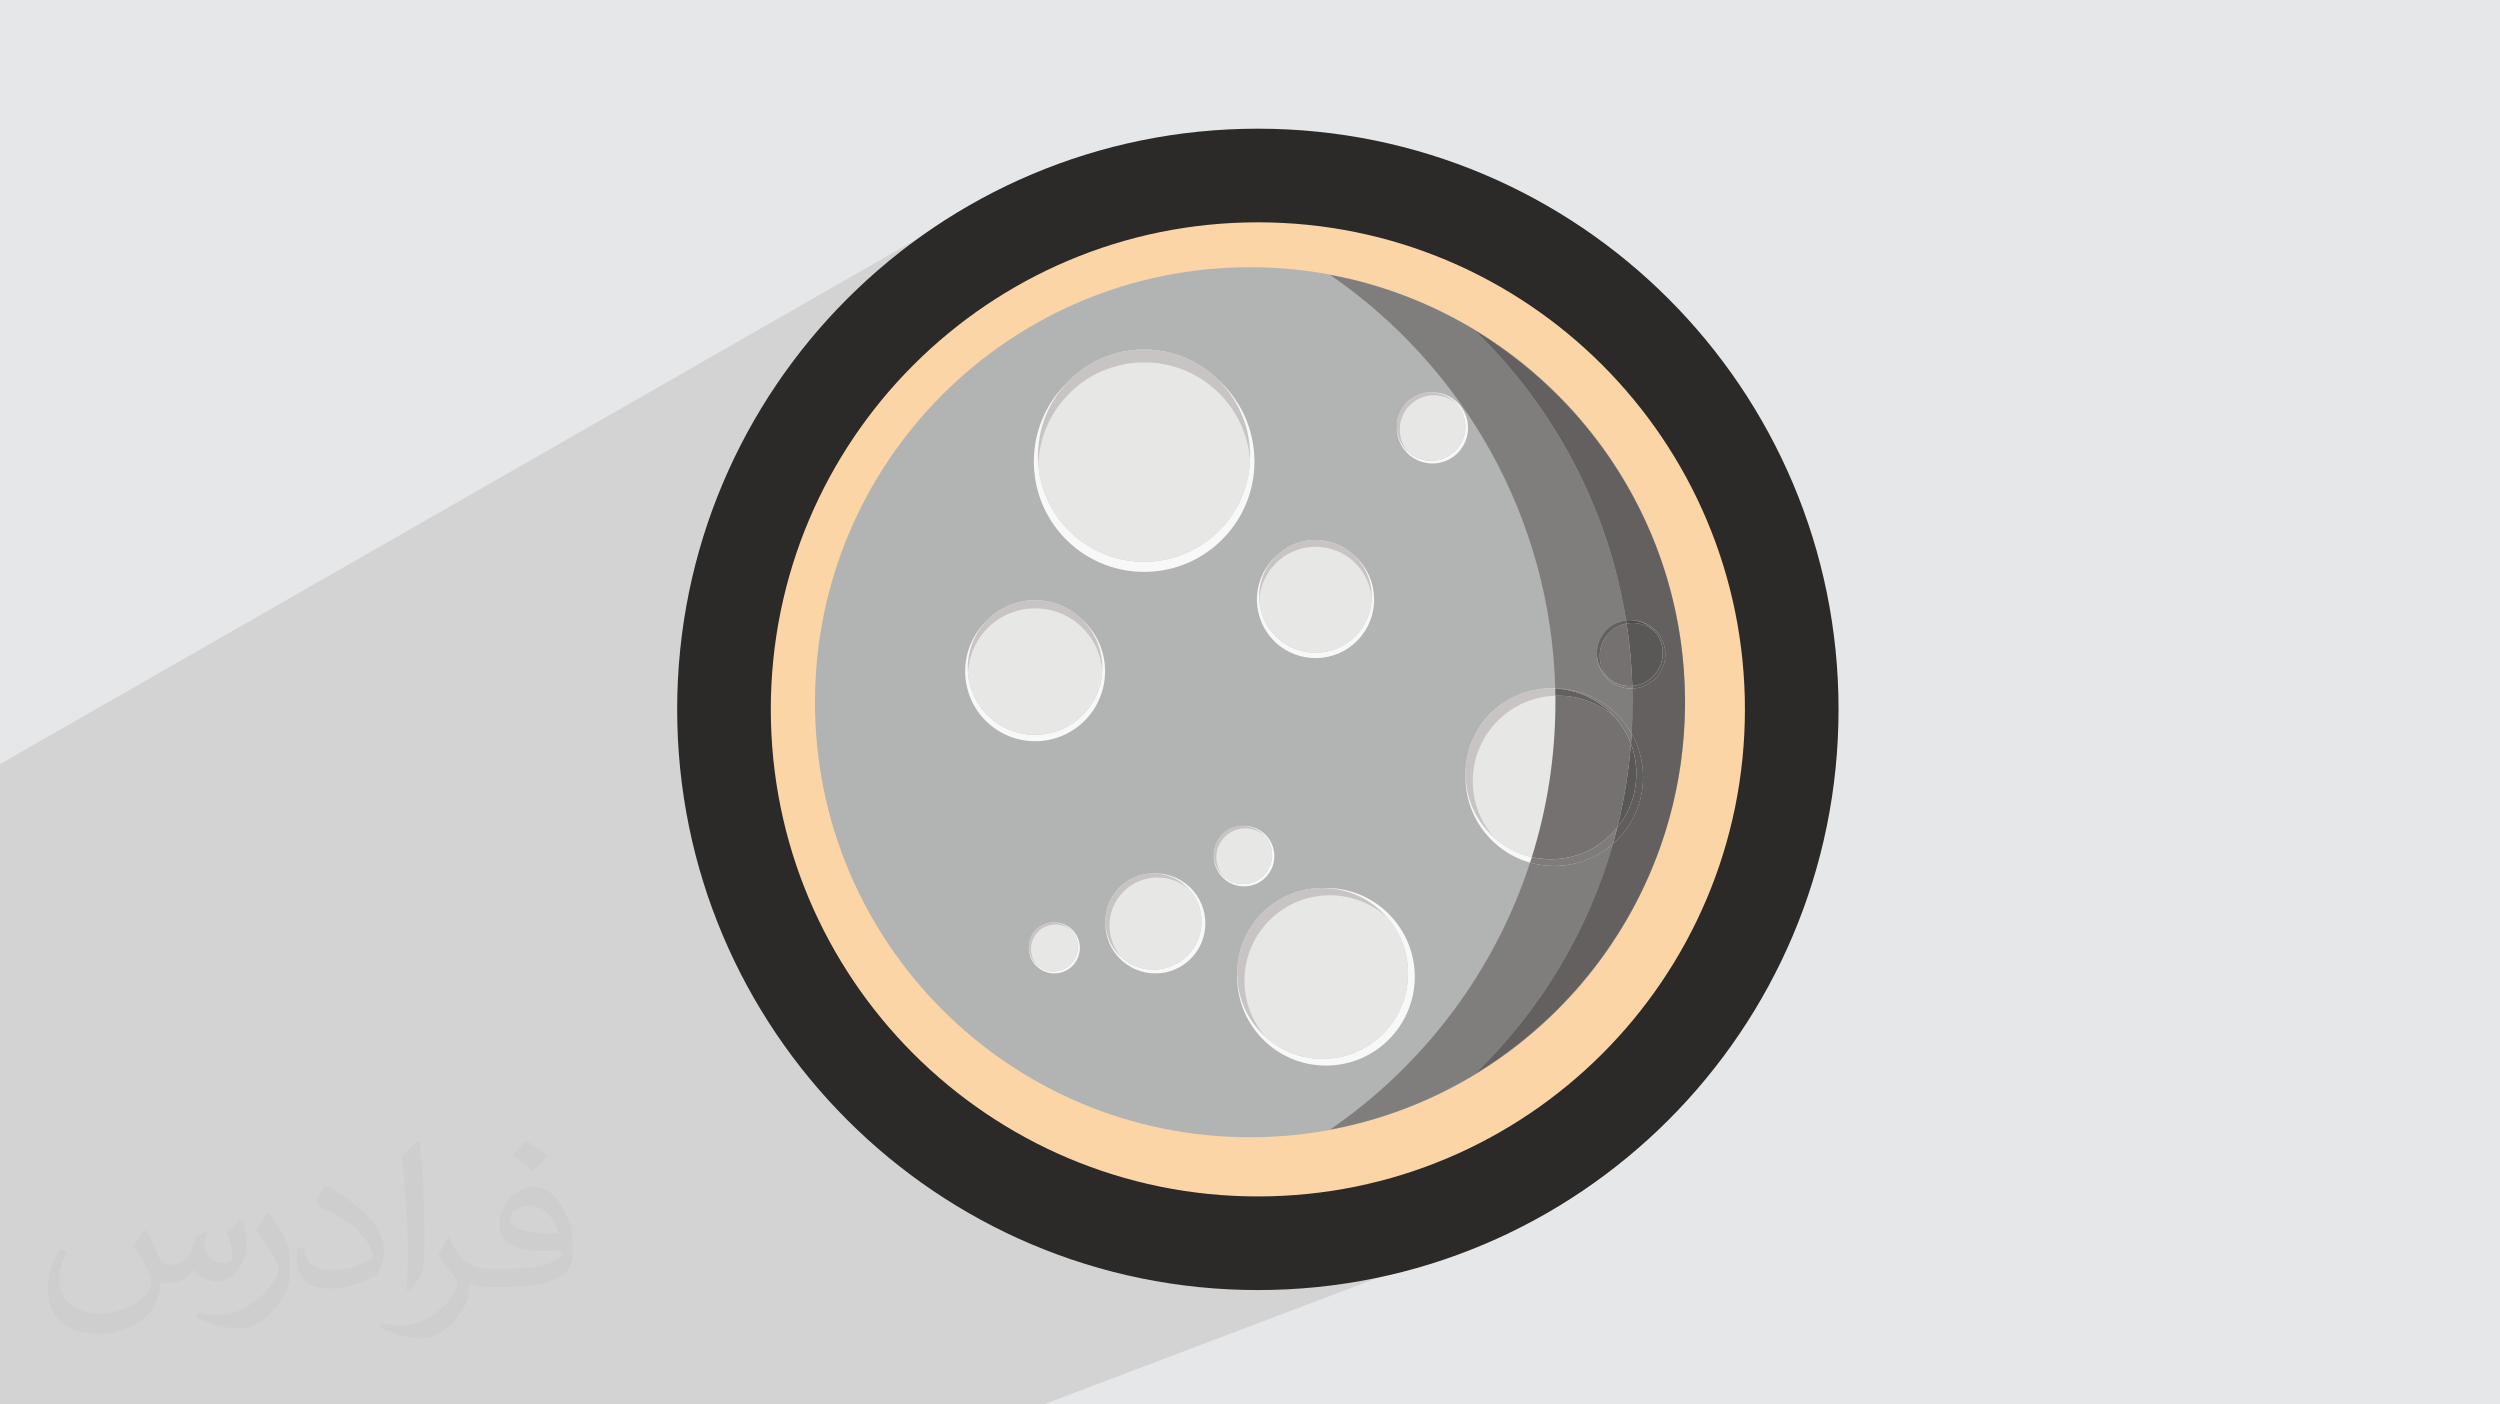 <?xml version="1.0" encoding="UTF-8"?>
<!DOCTYPE svg PUBLIC "-//W3C//DTD SVG 1.0//EN" "http://www.w3.org/TR/2001/REC-SVG-20010904/DTD/svg10.dtd">
<!-- Creator: CorelDRAW -->
<svg xmlns="http://www.w3.org/2000/svg" xml:space="preserve" width="94.192mm" height="52.917mm" version="1.0" style="shape-rendering:geometricPrecision; text-rendering:geometricPrecision; image-rendering:optimizeQuality; fill-rule:evenodd; clip-rule:evenodd"
viewBox="0 0 9404.92 5283.66"
 xmlns:xlink="http://www.w3.org/1999/xlink"
 xmlns:xodm="http://www.corel.com/coreldraw/odm/2003">
 <defs>
  <style type="text/css">
   <![CDATA[
    .fil3 {fill:#FCD5A6}
    .fil5 {fill:#B2B3B3;fill-rule:nonzero}
    .fil4 {fill:#2B2A29;fill-rule:nonzero}
    .fil8 {fill:#F8F8F9;fill-rule:nonzero}
    .fil6 {fill:#E7E7E6;fill-rule:nonzero}
    .fil7 {fill:#C8C4C4;fill-rule:nonzero}
    .fil15 {fill:#C4C1C1;fill-rule:nonzero}
    .fil10 {fill:#807E7C;fill-rule:nonzero}
    .fil13 {fill:#7F7B7B;fill-rule:nonzero}
    .fil11 {fill:#757171;fill-rule:nonzero}
    .fil12 {fill:#63605F;fill-rule:nonzero}
    .fil18 {fill:#605D5C;fill-rule:nonzero}
    .fil17 {fill:#5A5857;fill-rule:nonzero}
    .fil19 {fill:#504C4B;fill-rule:nonzero}
    .fil16 {fill:#2A2A29;fill-rule:nonzero}
    .fil9 {fill:#2C2C2C;fill-rule:nonzero}
    .fil14 {fill:#313435;fill-rule:nonzero}
    .fil2 {fill:#373435;fill-opacity:0.031}
    .fil1 {fill:#2B2A29;fill-opacity:0.102}
    .fil0 {fill:#E6E7E8}
   ]]>
  </style>
 </defs>
 <g id="Layer_x0020_1">
  <polygon class="fil0" points="-0,0 9404.92,0 9404.92,5283.66 -0,5283.66 "/>
  <polygon class="fil1" points="3925.54,5283.66 -0,5283.66 -0,2874.38 3774.69,712.91 3690.58,761.27 3609.1,813.51 3530.35,869.5 3454.48,929.13 3381.6,992.26 3311.86,1058.76 3245.36,1128.5 3182.23,1201.38 3122.6,1277.25 3066.61,1356 3014.37,1437.48 2966.01,1521.59 2921.66,1608.19 2881.44,1697.15 2845.47,1788.35 2813.9,1881.67 2786.84,1976.99 2764.41,2074.15 2746.75,2173.05 2733.97,2273.57 2726.22,2375.56 2723.61,2478.92 2726.22,2582.27 2733.97,2684.27 2746.75,2784.78 2764.41,2883.68 2786.84,2980.85 2813.9,3265.88 2845.47,3359.19 2881.44,3450.4 2921.66,3539.36 2966.01,3625.96 3014.37,3710.06 3066.61,3791.55 3122.6,3870.3 3182.23,3946.17 3245.36,4019.05 3311.86,4088.79 3381.6,4155.29 3454.48,4218.41 3530.35,4278.04 3609.1,4334.04 3690.58,4386.28 3774.69,4434.64 3861.28,4478.99 4375.69,4519.21 4466.89,4555.17 4560.21,4586.75 4655.52,4613.8 4752.68,4636.23 4851.59,4653.89 4952.1,4666.67 5054.1,4674.42 5157.45,4677.04 5260.81,4674.42 5362.8,4666.67 5463.32,4653.89 5562.22,4636.23 5659.38,4613.8 5754.7,4586.75 5848.02,4555.17 "/>
  <path class="fil2" d="M548.54 4627.69c17.95,27.21 29.6,53.36 40.96,82.43 8.45,16.91 12.93,48.09 52.57,48.09 11.61,0 28.28,-3.42 43.06,-11.61 16.63,-8.73 29.32,-21.94 35.94,-42l15.85 -53.36 38.57 -19.02 2.64 2.64c-5.27,20.09 -6.59,39.36 -6.59,54.43 0,44.63 38.57,61.56 69.22,61.56 17.95,0 34.09,-8.73 34.09,-25.11 0,-21.13 -8.98,-57.06 -20.62,-89.29 17.95,-17.95 35.94,-35.94 56.53,-50.47l3.17 1.6c8.98,38.04 14,75.56 14,100.66 0,24.57 -10.83,51.79 -19.81,69.49 -18.49,34.87 -51.25,62.62 -90.87,62.62 -30.1,0 -63.65,-15.07 -86.66,-43.06l-1.32 0c-21.66,26.96 -55.22,51.25 -108.86,51.25l-16.63 0c-2.64,35.41 -10.29,60.49 -21.94,82.95 -31.95,62.34 -126.81,106.47 -216.1,106.47 -124.17,0 -186.51,-71.59 -186.51,-166.96 0,-58.91 19.27,-113.6 48.88,-152.42l24.29 10.04c-18.49,35.41 -30.91,68.68 -30.91,101.45 0,89.29 72.66,131.83 156.4,131.83 77.68,0 173.83,-49.41 191.28,-106.72 -6.59,-62.62 -30.1,-91.93 -66.04,-148.99 10.83,-19.02 24.83,-38.04 42.28,-58.38l3.17 0 0 0 0 0 -0.02 -0.09zm1432.13 -336.04c26.15,16.39 51.79,35.66 76.87,57.85 -14,19.81 -31.45,37.79 -53.11,53.64 -25.11,-20.34 -50.19,-37.79 -75.84,-56.27 17.42,-19.55 34.62,-38.29 52.04,-55.22l0 0 0 0 0 0 0 0 0 0 0.03 0zm13.47 244.11c-42.28,0 -76.87,27.75 -76.87,48.34 0,44.13 84.53,57.85 185.72,57.31 -12.68,-51.79 -57.06,-105.68 -108.86,-105.68l0.01 0.03zm-94.86 236.19c54.96,0 103.04,-1.6 139.74,-10.83 40.96,-10.29 75.56,-30.91 75.56,-45.17 0,-3.7 0,-8.19 -1.32,-11.89 -22.98,2.11 -49.41,2.11 -72.38,2.11 -74.49,0 -131.55,-16.91 -154.02,-58.66 -5.55,-11.61 -9.51,-24.57 -9.51,-39.36 0,-40.43 17.42,-79.79 48.09,-107 25.61,-22.45 53.89,-36.44 82.67,-36.44 52.04,0 93.51,41.75 122.57,107.54 15.85,35.94 26.68,77.4 26.68,129.72 0,34.87 -9.51,64.19 -31.17,85.85 -40.43,39.11 -114.92,53.89 -229.04,53.89l-51.79 0 0 0 -13.47 0c-28.28,0 -48.62,-5.02 -64.72,-17.42l-2.64 0c0.79,6.59 1.32,12.93 1.32,19.02 0,25.61 -8.45,58.38 -25.61,84.53 -50.72,75.3 -105.68,108.04 -153.24,108.04 -48.09,0 -107,-18.49 -160.11,-42.54l9.51 -18.49c17.17,7.13 40.96,11.89 73.7,11.89 85.85,0 198.66,-82.43 212.66,-163 -3.17,-6.59 -8.98,-15.32 -17.17,-24.57 -25.11,-29.85 -40.96,-54.68 -55.75,-80.83 12.68,-25.11 24.29,-45.17 35.13,-63.4l4.49 -0.53c36.72,74.77 69.99,117.55 144.23,117.55l11.61 0 0 0 53.89 0 0 0 0 0 0 0 0 0 0 0 0.09 0.01zm-371.98 79c6.34,-34.34 6.87,-72.91 6.87,-108.86l0 -53.36c0,-99.6 -12.68,-244.36 -22.98,-338.68 17.95,-19.27 43.06,-42 62.87,-57.31l5.81 1.6c13.47,118.62 16.63,256 16.63,383.06 0,33.3 -1.32,65.79 -4.49,89.55 -1.85,30.1 -19.27,52.83 -56.53,87.7l-8.19 -3.7zm-382.8 -157.19c1.85,46.77 24.83,83.49 105.15,83.49 49.93,0 92.19,-12.93 138.96,-35.13 8.45,-3.7 12.93,-8.73 12.93,-12.93 0,-29.32 -22.45,-68.15 -60.23,-103.55 -36.72,-33.3 -85.34,-62.62 -130.76,-82.18 -15.6,-6.59 -20.62,-13.47 -20.62,-20.09 0,-13.47 17.95,-41.75 32.77,-62.09l5.02 -0.53c52.04,27.21 110.17,67.64 153.24,112.53 39.11,41.47 63.4,83.49 63.4,129.19 0,33.81 -10.29,65.51 -26.96,95.11 -57.06,28.79 -117.83,50.72 -178.06,50.72 -73.17,0 -123.1,-34.34 -123.1,-114.92 0,-8.73 0,-22.19 3.17,-39.64l25.11 0 0 0 0 0 0 0 0 0 0 0 -0.02 0zm-132.37 -132.9l45.45 73.45c16.63,27.21 32.23,56.81 32.23,103.55l0 59.7c0,48.34 -30.91,100.13 -80.83,151.38 -39.11,34.62 -73.7,49.41 -105.68,49.41 -47.55,0 -101.98,-14.79 -164.85,-41.75l7.13 -18.49c19.81,5.27 42.79,9.77 71.06,9.77 90.36,-0.53 182.8,-66.57 225.08,-147.15 5.02,-9.26 6.87,-17.95 6.87,-24.04 0,-9.26 -5.02,-19.55 -8.98,-28.79 -22.98,-43.31 -48.62,-82.95 -76.87,-119.68 14.79,-23.25 29.6,-45.7 45.7,-67.9l3.7 0.53 0 0 0 0 0 0 0 0 0 0 -0.02 0.01z"/>
  <path class="fil3" d="M4732.02 660.22c1109.22,0 2008.41,899.19 2008.41,2008.41 0,1109.22 -899.19,2008.41 -2008.41,2008.41 -1109.22,0 -2008.41,-899.19 -2008.41,-2008.41 0,-1109.22 899.19,-2008.41 2008.41,-2008.41z"/>
  <path class="fil4" d="M4732.02 484.1c603.22,0 1149.35,244.52 1544.68,639.85 395.33,395.33 639.85,941.46 639.85,1544.68 0,603.22 -244.52,1149.35 -639.85,1544.68 -395.33,395.33 -941.46,639.85 -1544.68,639.85 -603.22,0 -1149.35,-244.52 -1544.68,-639.85 -395.33,-395.33 -639.85,-941.46 -639.85,-1544.68 0,-603.22 244.52,-1149.35 639.85,-1544.68 395.33,-395.33 941.46,-639.85 1544.68,-639.85zm1295.64 888.89c-331.56,-331.56 -789.64,-536.65 -1295.64,-536.65 -505.99,0 -964.08,205.09 -1295.64,536.65 -331.56,331.56 -536.65,789.64 -536.65,1295.64 0,505.99 205.09,964.08 536.65,1295.64 331.56,331.56 789.64,536.65 1295.64,536.65 505.99,0 964.08,-205.09 1295.64,-536.65 331.56,-331.56 536.65,-789.64 536.65,-1295.64 0,-505.99 -205.09,-964.08 -536.65,-1295.64z"/>
  <path class="fil5" d="M6338.98 2641.81c0,903.83 -732.72,1636.54 -1636.56,1636.54 -903.78,0 -1636.5,-732.71 -1636.5,-1636.54 0,-903.83 732.72,-1636.5 1636.5,-1636.5 903.84,0 1636.56,732.67 1636.56,1636.5z"/>
  <path class="fil6" d="M4591.9 1990.58c-152.63,159.14 -405.31,164.35 -564.45,11.73 -159.13,-152.63 -164.42,-405.27 -11.79,-564.41 152.64,-159.15 405.34,-164.46 564.47,-11.83 159.14,152.63 164.41,405.36 11.77,564.51z"/>
  <path class="fil7" d="M4016.63 1486.17c152.63,-159.13 405.36,-164.4 564.46,-11.82 73.3,70.31 113.88,161.89 121.49,255.71 4.33,-110.2 -36.61,-221.67 -122.44,-303.99 -159.13,-152.63 -411.83,-147.32 -564.47,11.83 -82.32,85.83 -118.63,198.86 -109.75,308.74 3.74,-94.03 40.47,-187.23 110.72,-260.48z"/>
  <path class="fil8" d="M4591.51 1436.98l-5.87 -5.33c153.56,153.15 157.07,401.68 6.26,558.92 -152.63,159.14 -405.31,164.35 -564.45,11.73 -157.23,-150.8 -164.14,-399.25 -17.06,-558.59l-5.59 5.52c-158.69,165.46 -153.21,428.1 12.2,586.75 165.35,158.59 428.05,153.16 586.74,-12.3 158.6,-165.36 153.12,-428.11 -12.23,-586.7z"/>
  <path class="fil6" d="M5512.51 1604.6c0,71.1 -57.69,128.8 -128.8,128.8 -71.14,0 -128.84,-57.69 -128.84,-128.8 0,-71.15 57.7,-128.8 128.84,-128.8 71.1,0 128.8,57.64 128.8,128.8z"/>
  <path class="fil7" d="M5265.91 1615.63c0,-71.15 57.65,-128.84 128.8,-128.84 32.83,0 62.68,12.24 85.41,32.4 -23.62,-26.57 -58.06,-43.38 -96.39,-43.38 -71.14,0 -128.84,57.64 -128.84,128.8 0,38.38 16.81,72.81 43.45,96.39 -20.18,-22.74 -32.42,-52.59 -32.42,-85.36z"/>
  <path class="fil8" d="M5388.79 1475.81l-2.52 0.04c69.93,1.35 126.24,58.46 126.24,128.76 0,71.1 -57.69,128.8 -128.8,128.8 -70.29,0 -127.41,-56.3 -128.76,-126.24l-0.09 2.52c0,73.96 59.99,133.91 133.92,133.91 73.97,0 133.91,-59.95 133.91,-133.91 0,-73.94 -59.94,-133.87 -133.91,-133.87z"/>
  <path class="fil6" d="M6155.88 2910.97c0,177.52 -143.9,321.44 -321.38,321.44 -177.53,0 -321.43,-143.92 -321.43,-321.44 0,-177.53 143.9,-321.44 321.43,-321.44 177.48,0 321.38,143.91 321.38,321.44z"/>
  <path class="fil7" d="M5540.54 2938.45c0,-177.49 143.9,-321.39 321.39,-321.39 81.77,0 156.37,30.57 213.08,80.84 -58.9,-66.44 -144.8,-108.37 -240.52,-108.37 -177.53,0 -321.43,143.91 -321.43,321.44 0,95.77 41.88,181.69 108.35,240.56 -50.29,-56.7 -80.87,-131.3 -80.87,-213.08z"/>
  <path class="fil8" d="M5847.15 2589.53l-6.37 0.18c174.61,3.36 315.1,145.89 315.1,321.26 0,177.52 -143.9,321.44 -321.43,321.44 -175.36,0 -317.85,-140.52 -321.25,-315.08l-0.13 6.33c0,184.52 149.55,334.11 334.08,334.11 184.52,0 334.11,-149.59 334.11,-334.11 0,-184.53 -149.59,-334.13 -334.11,-334.13z"/>
  <path class="fil6" d="M5296.93 3661.94c0,177.52 -143.9,321.43 -321.38,321.43 -177.49,0 -321.4,-143.91 -321.4,-321.43 0,-177.53 143.91,-321.44 321.4,-321.44 177.48,0 321.38,143.91 321.38,321.44z"/>
  <path class="fil7" d="M4681.62 3689.41c0,-177.52 143.92,-321.43 321.44,-321.43 81.73,0 156.32,30.56 213.04,80.88 -58.91,-66.45 -144.8,-108.37 -240.56,-108.37 -177.49,0 -321.4,143.91 -321.4,321.44 0,95.72 41.88,181.65 108.37,240.56 -50.35,-56.75 -80.89,-131.31 -80.89,-213.08z"/>
  <path class="fil8" d="M4988.23 3340.49l-6.37 0.18c174.63,3.37 315.07,145.88 315.07,321.26 0,177.52 -143.9,321.43 -321.38,321.43 -175.43,0 -317.85,-140.54 -321.27,-315.11l-0.13 6.32c0,184.57 149.56,334.12 334.08,334.12 184.52,0 334.11,-149.55 334.11,-334.12 0,-184.48 -149.59,-334.08 -334.11,-334.08z"/>
  <path class="fil6" d="M4520.2 3466.65c0,99.97 -81.02,180.99 -180.99,180.99 -99.98,0 -181.03,-81.02 -181.03,-180.99 0,-99.98 81.05,-181.03 181.03,-181.03 99.97,0 180.99,81.05 180.99,181.03z"/>
  <path class="fil7" d="M4173.7 3482.12c0,-99.98 81,-180.98 180.98,-180.98 46.04,0 88.05,17.2 120.01,45.49 -33.17,-37.38 -81.59,-61.01 -135.47,-61.01 -99.98,0 -181.03,81.05 -181.03,181.03 0,53.89 23.62,102.31 61.01,135.43 -28.29,-31.92 -45.49,-73.93 -45.49,-119.97z"/>
  <path class="fil8" d="M4346.34 3285.63l-3.58 0.09c98.36,1.93 177.44,82.17 177.44,180.94 0,99.97 -81.02,180.99 -180.99,180.99 -98.76,0 -179.01,-79.13 -180.89,-177.44l-0.14 3.58c0,103.91 84.24,188.16 188.16,188.16 103.92,0 188.16,-84.24 188.16,-188.16 0,-103.91 -84.23,-188.16 -188.16,-188.16z"/>
  <path class="fil6" d="M4785.41 3216.31c0,60.53 -49,109.57 -109.56,109.57 -60.52,0 -109.51,-49.05 -109.51,-109.57 0,-60.47 49,-109.56 109.51,-109.56 60.57,0 109.56,49.1 109.56,109.56z"/>
  <path class="fil7" d="M4575.69 3225.68c0,-60.47 49,-109.56 109.52,-109.56 27.89,0 53.3,10.44 72.63,27.58 -20.04,-22.64 -49.36,-36.94 -82.01,-36.94 -60.52,0 -109.51,49.1 -109.51,109.56 0,32.64 14.26,61.96 36.88,82 -17.11,-19.32 -27.52,-44.73 -27.52,-72.63z"/>
  <path class="fil8" d="M4680.2 3106.75l-2.17 0.05c59.5,1.16 107.37,49.76 107.37,109.51 0,60.53 -49,109.57 -109.56,109.57 -59.75,0 -108.31,-47.89 -109.48,-107.37l-0.03 2.11c0,62.94 50.97,113.92 113.88,113.92 62.88,0 113.86,-50.97 113.86,-113.92 0,-62.85 -50.97,-113.88 -113.86,-113.88z"/>
  <path class="fil6" d="M6255.18 2456.93c0,68.41 -55.44,123.91 -123.86,123.91 -68.5,0 -123.95,-55.51 -123.95,-123.91 0,-68.47 55.46,-123.92 123.95,-123.92 68.43,0 123.86,55.46 123.86,123.92z"/>
  <path class="fil7" d="M6017.94 2467.51c0,-68.43 55.51,-123.92 123.96,-123.92 31.52,0 60.25,11.8 82.14,31.16 -22.74,-25.6 -55.82,-41.75 -92.72,-41.75 -68.5,0 -123.95,55.46 -123.95,123.92 0,36.88 16.14,70.01 41.79,92.75 -19.42,-21.88 -31.21,-50.65 -31.21,-82.17z"/>
  <path class="fil8" d="M6136.16 2333.01l-2.42 0.05c67.29,1.3 121.44,56.22 121.44,123.87 0,68.41 -55.44,123.91 -123.86,123.91 -67.64,0 -122.6,-54.2 -123.86,-121.49l-0.09 2.47c0,71.09 57.65,128.8 128.8,128.8 71.15,0 128.8,-57.7 128.8,-128.8 0,-71.15 -57.64,-128.81 -128.8,-128.81z"/>
  <path class="fil6" d="M4076.41 2686.41c-96.73,100.87 -257,104.15 -357.83,7.46 -100.92,-96.79 -104.32,-257.06 -7.58,-357.93 96.81,-100.94 257.08,-104.22 358,-7.43 100.82,96.7 104.22,256.96 7.41,357.9z"/>
  <path class="fil7" d="M3711.7 2366.55c96.8,-100.94 257.01,-104.28 357.94,-7.49 46.47,44.57 72.2,102.67 76.99,162.11 2.76,-69.82 -23.22,-140.48 -77.63,-192.66 -100.92,-96.79 -261.18,-93.51 -358,7.43 -52.16,54.39 -75.13,126.13 -69.5,195.82 2.31,-59.7 25.62,-118.75 70.2,-165.22z"/>
  <path class="fil8" d="M4076.18 2335.4l-3.7 -3.36c97.38,97.06 99.59,254.64 3.93,354.37 -96.73,100.87 -257,104.15 -357.83,7.46 -99.72,-95.66 -104.08,-253.18 -10.88,-354.27l-3.56 3.51c-100.6,104.88 -97.12,271.47 7.78,372.08 104.89,100.6 271.48,97.12 372.08,-7.76 100.6,-104.89 97.07,-271.44 -7.81,-372.03z"/>
  <path class="fil6" d="M5101.81 2390.19c-81.14,84.59 -215.35,87.35 -299.85,6.31 -84.58,-81.12 -87.42,-215.33 -6.29,-299.93 81.08,-84.53 215.34,-87.34 299.92,-6.21 84.49,81.04 87.3,215.29 6.22,299.83z"/>
  <path class="fil7" d="M4796.25 2122.27c81.08,-84.54 215.25,-87.34 299.79,-6.26 38.96,37.36 60.56,85.99 64.54,135.84 2.37,-58.58 -19.41,-117.77 -64.99,-161.49 -84.57,-81.13 -218.84,-78.32 -299.92,6.21 -43.76,45.64 -63.04,105.68 -58.29,164.05 1.96,-49.91 21.51,-99.41 58.87,-138.36z"/>
  <path class="fil8" d="M5101.62 2096.14l-3.16 -2.83c81.59,81.34 83.39,213.42 3.34,296.88 -81.14,84.59 -215.35,87.35 -299.85,6.31 -83.52,-80.11 -87.27,-212.11 -9.12,-296.77l-3 2.92c-84.29,87.89 -81.38,227.47 6.51,311.76 87.89,84.3 227.47,81.39 311.76,-6.5 84.29,-87.89 81.39,-227.47 -6.5,-311.77z"/>
  <path class="fil6" d="M4055.12 3562.32c0,50.98 -41.34,92.31 -92.26,92.31 -51.02,0 -92.36,-41.33 -92.36,-92.31 0,-50.97 41.34,-92.3 92.36,-92.3 50.92,0 92.26,41.33 92.26,92.3z"/>
  <path class="fil7" d="M3878.44 3570.2c0,-50.97 41.29,-92.26 92.26,-92.26 23.48,0 44.87,8.75 61.2,23.18 -16.9,-19.05 -41.56,-31.11 -69.04,-31.11 -51.02,0 -92.36,41.33 -92.36,92.3 0,27.52 12.06,52.19 31.12,69.09 -14.44,-16.28 -23.18,-37.7 -23.18,-61.2z"/>
  <path class="fil8" d="M3966.48 3470.02l-1.83 0.04c50.11,0.99 90.46,41.92 90.46,92.26 0,50.98 -41.34,92.31 -92.26,92.31 -50.4,0 -91.33,-40.35 -92.31,-90.47l-0.05 1.85c0,52.99 42.95,95.93 95.98,95.93 52.95,0 95.89,-42.94 95.89,-95.93 0,-53.05 -42.94,-95.98 -95.89,-95.98z"/>
  <path class="fil9" d="M6338.53 2679.29l0 -0.05 0 0.05zm0.04 -1.94c0,-0.18 0,-0.44 0,-0.62 0,0.18 0,0.39 0,0.62zm0.05 -2.33c0,-0.23 0,-0.54 0.04,-0.76 -0.04,0.22 -0.04,0.53 -0.04,0.76zm0.04 -2.38c0,-0.32 0,-0.58 0.05,-0.94 -0.05,0.31 -0.05,0.68 -0.05,0.94zm0.05 -2.38c0,-0.37 0,-0.76 0.04,-1.08 -0.04,0.41 -0.04,0.68 -0.04,1.08zm0.04 -2.52c0,-0.32 0,-0.71 0,-1.03 0,0.41 0,0.68 0,1.03zm0.05 -2.47c0,-0.31 0,-0.71 0,-1.03 0,0.41 0,0.68 0,1.03zm0.04 -3.31c0,-0.53 0,-1.03 0,-1.53 0,0.54 0,1 0,1.53zm0 -38.82c0,-0.5 0,-1.08 0,-1.57 0,0.54 0,1.04 0,1.57zm-0.04 -3.76c0,-0.37 0,-0.81 0,-1.13 0,0.41 0,0.73 0,1.13zm-0.05 -2.52c0,-0.32 0,-0.76 0,-1.08 0,0.41 0,0.68 0,1.08zm0 -2.47c-0.04,-0.31 -0.04,-0.76 -0.04,-1.08 0,0.37 0,0.68 0.04,1.08zm-0.04 -2.55c-0.05,-0.32 -0.05,-0.59 -0.05,-0.95 0,0.36 0,0.63 0.05,0.95zm-0.05 -2.52c-0.04,-0.22 -0.04,-0.58 -0.04,-0.81 0,0.23 0,0.59 0.04,0.81zm-0.09 -2.47c0,-0.22 0,-0.45 0,-0.67 0,0.18 0,0.45 0,0.67zm-0.04 -2.51c0,-0.05 0,-0.09 0,-0.14 0,0.05 0,0.09 0,0.14z"/>
  <path class="fil10" d="M5003.78 4249.45c350.22,-240.53 618.12,-592.18 752.31,-1004.22 28.96,8.17 59.48,12.55 91.05,12.55 84.54,0 161.75,-31.37 220.56,-83.15 -95.05,334.03 -277.24,631.39 -519.98,866.58 468.92,-283.91 784.89,-795.08 791.12,-1381.73 0,0.27 0,0.72 0,0.98 0,0.5 0,1 0,1.53 0,0.73 -0.04,1.58 -0.04,2.29 0,0.32 0,0.72 0,1.03 0,0.45 0,1 -0.05,1.44 0,0.32 0,0.71 0,1.03 0,0.45 0,1 0,1.44 -0.04,0.32 -0.04,0.71 -0.04,1.08 0,0.5 0,0.98 0,1.44 -0.05,0.36 -0.05,0.62 -0.05,0.94 0,0.54 0,1.07 0,1.62 -0.04,0.22 -0.04,0.53 -0.04,0.76 0,0.59 0,1.12 -0.05,1.71 0,0.18 0,0.44 0,0.62 0,0.63 0,1.21 -0.04,1.89l0 0.05c-17.62,783.95 -586.93,1430.72 -1334.75,1570.15zm830.66 -1017.03c-24.65,0 -48.63,-2.79 -71.68,-8.03l0 0c23.06,5.24 47.07,8.03 71.68,8.03l0 0zm303.77 -472.92c-56.78,-100.47 -164.12,-168.61 -287.48,-169.91 -17.04,-645.96 -348.66,-1213.21 -846.95,-1555.41 747.77,139.38 1317.09,786.16 1334.75,1570.06 0,0.05 0,0.09 0,0.14 0.04,0.62 0.04,1.21 0.04,1.84 0,0.22 0,0.45 0,0.67 0.05,0.58 0.05,1.08 0.05,1.66 0,0.23 0,0.59 0.04,0.81 0,0.54 0,1.04 0,1.57 0,0.36 0,0.63 0.05,0.95 0,0.44 0,1.03 0,1.47 0,0.32 0,0.77 0.04,1.08 0,0.45 0,0.95 0,1.39 0,0.32 0,0.76 0,1.08 0.05,0.45 0.05,0.94 0.05,1.39 0,0.32 0,0.76 0,1.13 0,0.72 0.04,1.44 0.04,2.2 0,0.49 0,1.07 0,1.57 0,0.32 0,0.67 0,0.99 -6.19,-586.66 -322.15,-1097.78 -791.08,-1381.73 295.96,286.78 501.88,665.92 569.67,1091.36 -61.92,6.9 -110.06,59.41 -110.06,123.15l0 0 0 0c0,0.22 0,0.49 0,0.76l0 0.05c0,0.22 0,0.48 0,0.71 0,0.04 0,0.09 0,0.09 0,0.23 0,0.5 0.04,0.71 0,0.06 0,0.11 0,0.14 0,0.23 0,0.45 0,0.68 0,0.04 0,0.09 0,0.14 0,0.09 0,0.18 0,0.27l-0.04 1.35c0,71.09 57.65,128.8 128.8,128.8 1.67,0 3.28,-0.06 4.89,-0.09 0.45,17.02 0.68,34.11 0.68,51.28 0,39.5 -1.18,78.77 -3.51,117.68zm-6.9 -178.65c-0.26,0 -0.53,0 -0.8,0 0.27,0 0.54,0 0.8,0 3.2,0 6.33,-0.14 9.47,-0.36l0 0c-3.14,0.22 -6.27,0.36 -9.47,0.36zm-0.98 0c-0.23,0 -0.4,0 -0.63,0 0.23,0 0.4,0 0.63,0zm-0.9 0c-0.18,0 -0.36,0 -0.5,-0.05 0.14,0.05 0.32,0.05 0.5,0.05zm-0.9 -0.05c-0.13,0 -0.27,0 -0.4,0 0.13,0 0.27,0 0.4,0zm-0.81 0c-0.14,0 -0.26,0 -0.4,0 0.14,0 0.26,0 0.4,0zm-0.85 -0.04c-0.09,0 -0.23,0 -0.32,0 0.09,0 0.23,0 0.32,0zm-0.85 -0.05c-0.09,0 -0.18,0 -0.27,0 0.09,0 0.18,0 0.27,0zm-0.77 0c-0.08,0 -0.17,-0.04 -0.26,-0.04 0.09,0 0.18,0.04 0.26,0.04zm-0.81 -0.04c-0.09,0 -0.18,0 -0.27,-0.05 0.09,0.05 0.18,0.05 0.27,0.05zm-0.85 -0.05c-0.04,0 -0.13,0 -0.18,-0.04 0.05,0.04 0.14,0.04 0.18,0.04zm-0.8 -0.04c-0.06,-0.05 -0.09,-0.05 -0.18,-0.05 0.09,0 0.12,0 0.18,0.05zm-0.77 -0.09c-0.09,0 -0.14,0 -0.18,0 0.04,0 0.13,0 0.18,0zm-0.81 -0.05c-0.04,0 -0.09,0 -0.13,0 0.04,0 0.09,0 0.13,0zm-0.8 -0.09c-0.06,0 -0.09,0 -0.09,0 0,0 0.03,0 0.09,0zm-0.82 -0.05c0,0 -0.04,0 -0.09,0 0.05,0 0.09,0 0.09,0zm-0.8 -0.09c0,0 0,0 -0.05,0 0.05,0 0.05,0 0.05,0z"/>
  <path class="fil11" d="M5834.45 3232.42c-24.61,0 -48.63,-2.79 -71.68,-8.03 57.6,-183.94 88.68,-379.63 88.68,-582.58 0,-8.21 -0.09,-16.42 -0.18,-24.61 3.54,-0.09 7.09,-0.14 10.67,-0.14 81.77,0 156.37,30.57 213.08,80.84l0 0 0 0c-13.54,-15.29 -28.56,-29.28 -44.73,-41.75 47.16,36.27 84.01,85.36 105.26,142.07 -8.62,107.82 -26,213.18 -51.52,315.29 -58.9,72.54 -148.83,118.9 -249.57,118.9z"/>
  <path class="fil12" d="M6075.01 2697.9c-56.7,-50.26 -131.31,-80.84 -213.08,-80.84 -3.58,0 -7.13,0.05 -10.67,0.14 -0.09,-9.1 -0.27,-18.07 -0.5,-27.12 67.4,3.35 129.29,27.48 179.52,66.07 16.18,12.47 31.19,26.46 44.73,41.75z"/>
  <path class="fil13" d="M5847.15 3257.78c-31.57,0 -62.1,-4.38 -91.05,-12.55 2.29,-6.94 4.47,-13.85 6.67,-20.84 23.06,5.24 47.03,8.03 71.68,8.03l0 0c100.74,0 190.67,-46.36 249.57,-118.9 -5.1,20.49 -10.53,40.89 -16.32,61.11 -58.81,51.78 -136.01,83.15 -220.56,83.15zm288.39 -459.55c-21.25,-56.71 -58.1,-105.81 -105.26,-142.07 -50.22,-38.59 -112.12,-62.72 -179.52,-66.07 -0.03,-0.19 -0.03,-0.37 -0.03,-0.5 123.36,1.3 230.7,69.44 287.48,169.91 -0.76,12.96 -1.65,25.82 -2.68,38.73z"/>
  <path class="fil11" d="M6131.32 2580.84c-0.26,0 -0.53,0 -0.8,0 -0.05,0 -0.14,0 -0.18,0 -0.23,0 -0.4,0 -0.63,0 -0.09,0 -0.18,0 -0.27,0 -0.18,0 -0.36,0 -0.5,-0.05 -0.12,0 -0.26,0 -0.4,0 -0.13,0 -0.27,0 -0.4,0 -0.14,0 -0.27,0 -0.41,0 -0.14,0 -0.26,0 -0.4,0 -0.13,-0.04 -0.27,-0.04 -0.45,-0.04 -0.09,0 -0.23,0 -0.32,0 -0.18,0 -0.35,0 -0.53,-0.05 -0.09,0 -0.18,0 -0.27,0 -0.18,0 -0.37,0 -0.5,0 -0.08,0 -0.17,-0.04 -0.26,-0.04 -0.18,0 -0.36,0 -0.55,0 -0.09,0 -0.18,0 -0.27,-0.05 -0.18,0 -0.35,0 -0.58,0 -0.04,0 -0.13,0 -0.18,-0.04 -0.22,0 -0.4,0 -0.62,0 -0.06,-0.05 -0.09,-0.05 -0.18,-0.05 -0.18,0 -0.41,0 -0.59,-0.04 -0.05,0 -0.14,0 -0.18,0 -0.23,0 -0.4,-0.05 -0.63,-0.05 -0.04,0 -0.09,0 -0.13,0 -0.23,-0.04 -0.45,-0.04 -0.67,-0.09 -0.06,0 -0.09,0 -0.09,0 -0.27,0 -0.5,-0.05 -0.73,-0.05 0,0 -0.04,0 -0.09,0 -0.21,-0.04 -0.48,-0.04 -0.71,-0.09 0,0 0,0 -0.05,0 -26.59,-2.68 -50.7,-13.76 -69.61,-30.52 -19.42,-21.88 -31.21,-50.65 -31.21,-82.17 0,-60.71 43.66,-111.23 101.38,-121.86 11.74,76.88 18.99,155.24 21.47,234.82 -3.14,0.22 -6.27,0.36 -9.47,0.36zm-82.44 -31.43c-0.09,-0.05 -0.14,-0.08 -0.19,-0.14 0.05,0.06 0.1,0.09 0.19,0.14zm-41.48 -89.2c0,-0.05 0,-0.1 0,-0.14 0,0.04 0,0.09 0,0.14zm0 -0.82c0,-0.03 0,-0.08 0,-0.14 0,0.06 0,0.11 0,0.14zm-0.04 -0.85c0,0 0,-0.05 0,-0.09 0,0.04 0,0.09 0,0.09zm0 -0.8l0 -0.05 0 0.05z"/>
  <path class="fil12" d="M6049.15 2549.68c-0.09,-0.09 -0.18,-0.18 -0.27,-0.27 -0.09,-0.05 -0.14,-0.08 -0.19,-0.14 -24.78,-22.19 -40.57,-54.2 -41.24,-89.91l-0.05 1.12c0,-0.09 0,-0.18 0,-0.27 0,-0.05 0,-0.1 0,-0.14 0,-0.23 0,-0.45 0,-0.68 0,-0.03 0,-0.08 0,-0.14 -0.04,-0.21 -0.04,-0.48 -0.04,-0.71 0,0 0,-0.05 0,-0.09 0,-0.23 0,-0.49 0,-0.71l0 -0.05c0,-0.27 0,-0.54 0,-0.76l0 0c0,-63.74 48.15,-116.25 110.06,-123.15 0.63,3.94 1.25,7.94 1.89,11.88 -57.71,10.62 -101.38,61.15 -101.38,121.86 0,31.51 11.79,60.29 31.21,82.17z"/>
  <path class="fil13" d="M6136.16 2590.62c-71.14,0 -128.8,-57.7 -128.8,-128.8l0.04 -1.35 0.05 -1.12c0.67,35.72 16.46,67.73 41.24,89.91 0.05,0.06 0.1,0.09 0.19,0.14 0.09,0.09 0.18,0.18 0.27,0.27 18.91,16.76 43.02,27.85 69.61,30.52 0.05,0 0.05,0 0.05,0 0.23,0.05 0.5,0.05 0.71,0.09 0.05,0 0.09,0 0.09,0 0.23,0 0.46,0.05 0.73,0.05 0,0 0.03,0 0.09,0 0.22,0.05 0.44,0.05 0.67,0.09 0.04,0 0.09,0 0.13,0 0.23,0 0.4,0.05 0.63,0.05 0.04,0 0.09,0 0.18,0 0.18,0.04 0.41,0.04 0.59,0.04 0.09,0 0.12,0 0.18,0.05 0.22,0 0.4,0 0.62,0 0.05,0.04 0.14,0.04 0.18,0.04 0.23,0 0.4,0 0.58,0 0.09,0.05 0.18,0.05 0.27,0.05 0.19,0 0.37,0 0.55,0 0.09,0 0.18,0.04 0.26,0.04 0.13,0 0.32,0 0.5,0 0.09,0 0.18,0 0.27,0 0.18,0.05 0.35,0.05 0.53,0.05 0.09,0 0.23,0 0.32,0 0.18,0 0.32,0 0.45,0.04 0.14,0 0.26,0 0.4,0 0.14,0 0.27,0 0.41,0 0.13,0 0.27,0 0.4,0 0.14,0 0.28,0 0.4,0 0.14,0.05 0.32,0.05 0.5,0.05 0.09,0 0.18,0 0.27,0 0.23,0 0.4,0 0.63,0 0.04,0 0.13,0 0.18,0 0.27,0 0.54,0 0.8,0 3.2,0 6.33,-0.14 9.47,-0.36 0.09,3.35 0.18,6.67 0.27,10.04 -1.62,0.03 -3.23,0.09 -4.89,0.09z"/>
  <path class="fil9" d="M6338.89 2658.98c0,-0.09 0,-0.23 0,-0.27 0,-0.23 0,-0.55 0,-0.76 0,0.35 0,0.66 0,1.03z"/>
  <path class="fil10" d="M6338.89 2658.71c0,-0.37 0,-0.72 0,-1.08 0,0.09 0,0.23 0,0.32 0,0.21 0,0.53 0,0.76z"/>
  <path class="fil9" d="M6338.89 2656.88c0,-0.5 0,-0.95 0,-1.44l0 -0.05c0,0.49 0,0.99 0,1.49z"/>
  <path class="fil10" d="M6338.89 2655.44c0,-0.09 0,-0.18 0,-0.27 0,0.09 0,0.13 0,0.22l0 0.05z"/>
  <path class="fil9" d="M6338.93 2653.82c0,-0.27 0,-0.58 0,-0.85l0 -0.05c0,0.28 0,0.63 0,0.9z"/>
  <path class="fil10" d="M6338.93 2652.97c0,-0.05 0,-0.05 0,-0.09l0 0.04 0 0.05z"/>
  <path class="fil9" d="M6338.93 2651.72c0,-0.31 0,-0.59 0,-0.89 0,0.3 0,0.58 0,0.89zm0 -2.56c0,-0.13 0,-0.23 0,-0.41 0,0.14 0,0.32 0,0.41zm0 -2.47c0,-0.18 0,-0.41 0,-0.58 0,0.22 0,0.35 0,0.58zm0.05 -2.42c0,-0.05 0,-0.09 0,-0.14 0,-0.05 0,-0.18 0,-0.23 0,0.09 0,0.28 0,0.37z"/>
  <path class="fil10" d="M6338.98 2644.5c0,-0.13 0,-0.22 0,-0.36 0,0.05 0,0.09 0,0.14 0,0.04 0,0.18 0,0.22z"/>
  <path class="fil9" d="M6338.98 2639.65c0,0 0,-0.13 0,-0.18 0,-0.04 0,-0.09 0,-0.18 0,0.14 0,0.27 0,0.36z"/>
  <path class="fil10" d="M6338.98 2639.47c0,-0.13 0,-0.23 0,-0.35 0,0.03 0,0.12 0,0.17 0,0.09 0,0.14 0,0.18z"/>
  <path class="fil9" d="M6338.93 2637.51c0,-0.18 0,-0.45 0,-0.62 0,0.26 0,0.35 0,0.62zm0 -2.7c0,-0.13 0,-0.27 0,-0.41 0,0.11 0,0.32 0,0.41zm0 -2.02c0,-0.31 0,-0.63 0,-0.89 0,0.26 0,0.58 0,0.89zm0 -2.1l0 -0.05c0,-0.32 0,-0.59 0,-0.89 0,0.3 0,0.67 0,0.94z"/>
  <path class="fil10" d="M6338.93 2630.74c0,-0.04 0,-0.04 0,-0.09l0 0.05 0 0.04z"/>
  <path class="fil9" d="M6338.89 2628.18c0,-0.04 0,0.05 0,-0.04 0,-0.46 0,-0.94 0,-1.44 0,0.5 0,0.98 0,1.48z"/>
  <path class="fil10" d="M6338.89 2628.44c0,-0.08 0,-0.17 0,-0.3 0,0.09 0,0 0,0.04 0,0.09 0,0.18 0,0.26z"/>
  <path class="fil9" d="M6338.89 2625.62c0,-0.23 0,-0.5 0,-0.71 0,-0.09 0,-0.23 0,-0.32 0,0.35 0,0.71 0,1.03z"/>
  <path class="fil10" d="M6338.89 2625.98c0,-0.36 0,-0.72 0,-1.07 0,0.21 0,0.48 0,0.71 0,0.14 0,0.27 0,0.36z"/>
  <path class="fil14" d="M6338.84 2659.42l0 0c0.05,-0.14 0.05,-0.31 0.05,-0.44 0,0.13 0,0.3 -0.05,0.44z"/>
  <path class="fil15" d="M6338.84 2659.47c0.05,-0.05 0,0 0,-0.05l0 0c0,0.05 0,0 0,0.05z"/>
  <polygon class="fil14" points="6338.89,2656.91 6338.89,2656.88 "/>
  <path class="fil15" d="M6338.89 2657.64c0,-0.27 0,-0.5 0,-0.76l0 0.03c0,0.28 0,0.46 0,0.73z"/>
  <path class="fil14" d="M6338.93 2654.5c0,-0.06 0,-0.06 0,-0.14 0,-0.18 0,-0.31 0,-0.54 0,0.23 0,0.45 0,0.68z"/>
  <path class="fil15" d="M6338.89 2655.17c0,-0.23 0,-0.53 0.04,-0.81 0,0.08 0,0.08 0,0.14 -0.04,0.22 -0.04,0.44 -0.04,0.67z"/>
  <path class="fil14" d="M6338.93 2652.15c0,-0.09 0,-0.21 0,-0.3l0 -0.14c0,0.14 0,0.32 0,0.44z"/>
  <path class="fil15" d="M6338.93 2652.88c0,-0.41 0,-0.68 0,-1.03 0,0.09 0,0.21 0,0.3 0,0.28 0,0.46 0,0.73z"/>
  <path class="fil14" d="M6338.93 2650.83c0,-0.18 0,-0.28 0,-0.46 0,-0.13 0,-0.18 0,-0.31 0,0.27 0,0.49 0,0.77zm0 -1.44l0 -0.05c0,-0.04 0,-0.13 0,-0.18 0,0.09 0,0.14 0,0.23z"/>
  <path class="fil15" d="M6338.93 2650.37c0,-0.36 0,-0.71 0,-1.03l0 0.05c0,0.18 0,0.44 0,0.67 0,0.13 0,0.18 0,0.31z"/>
  <path class="fil14" d="M6338.93 2648.75c0,-0.3 0,-0.62 0,-0.94 0,-0.18 0,-0.39 0,-0.53 0,0.49 0,0.99 0,1.47zm0 -1.7c0,-0.13 0,-0.13 0,-0.22l0 -0.14c0,0.14 0,0.27 0,0.36z"/>
  <path class="fil15" d="M6338.93 2647.81c0,-0.36 0,-0.67 0,-0.98 0,0.09 0,0.09 0,0.22 0,0.09 0,0.14 0,0.23 0,0.14 0,0.35 0,0.53z"/>
  <path class="fil14" d="M6338.93 2646.11c0,-0.31 0,-0.59 0.05,-0.9 0,-0.17 0,-0.31 0,-0.45 0,0.45 -0.05,0.85 -0.05,1.35z"/>
  <path class="fil15" d="M6338.98 2645.22c0,-0.22 0,-0.49 0,-0.72 0,0.09 0,0.18 0,0.27 0,0.14 0,0.28 0,0.45z"/>
  <path class="fil14" d="M6338.98 2643.91c0,-0.71 0,-1.38 0,-2.1l0 0c0,0.72 0,1.39 0,2.1zm0 -2.1c0,-0.76 0,-1.4 0,-2.16 0,0.73 0,1.44 0,2.16zm0 -2.96c0,-0.18 0,-0.32 0,-0.5 -0.05,-0.27 -0.05,-0.58 -0.05,-0.85 0,0.44 0.05,0.85 0.05,1.35z"/>
  <path class="fil15" d="M6338.98 2639.12c0,-0.27 0,-0.5 0,-0.77 0,0.18 0,0.32 0,0.5 0,0.09 0,0.18 0,0.27z"/>
  <path class="fil14" d="M6338.93 2636.89l0 -0.11c0,-0.09 0,-0.12 0,-0.21 0,0.09 0,0.21 0,0.32zm0 -0.55c0,-0.18 0,-0.36 0,-0.54 0,-0.35 0,-0.63 0,-0.99 0,0.55 0,0.99 0,1.53z"/>
  <path class="fil15" d="M6338.93 2636.78c0,-0.35 0,-0.62 0,-0.98 0,0.18 0,0.36 0,0.54 0,0.05 0,0.14 0,0.23 0,0.09 0,0.12 0,0.21z"/>
  <path class="fil14" d="M6338.93 2634.4c0,-0.03 0,-0.09 0,-0.12l0 -0.05c0,0.08 0,0.08 0,0.17zm0 -0.89c0,-0.09 0,-0.18 0,-0.26 0,-0.23 0,-0.27 0,-0.46 0,0.23 0,0.49 0,0.72z"/>
  <path class="fil15" d="M6338.93 2634.28c0,-0.36 0,-0.73 0,-1.03 0,0.08 0,0.17 0,0.26 0,0.23 0,0.5 0,0.72l0 0.05z"/>
  <path class="fil14" d="M6338.93 2631.91l0 -0.14c0,-0.09 0,-0.22 0,-0.31 0,0.13 0,0.31 0,0.45z"/>
  <path class="fil15" d="M6338.93 2631.77c0,-0.4 0,-0.63 0,-1.03 0,0.26 0,0.44 0,0.72 0,0.09 0,0.22 0,0.31z"/>
  <path class="fil14" d="M6338.93 2629.76c0,-0.2 0,-0.37 0,-0.55 0,-0.04 0,-0.04 0,-0.09 0,0.18 0,0.41 0,0.64z"/>
  <path class="fil15" d="M6338.93 2629.21c-0.04,-0.22 -0.04,-0.5 -0.04,-0.77 0,0.23 0,0.46 0.04,0.68 0,0.05 0,0.05 0,0.09z"/>
  <polygon class="fil14" points="6338.89,2626.7 6338.89,2626.7 6338.89,2626.7 "/>
  <path class="fil15" d="M6338.89 2626.7c0,-0.23 0,-0.46 0,-0.72 0,0.26 0,0.45 0,0.72l0 0z"/>
  <path class="fil14" d="M6338.89 2624.6c0,-0.14 0,-0.27 -0.05,-0.45l0 0c0.05,0.13 0.05,0.31 0.05,0.45z"/>
  <path class="fil16" d="M6338.84 2659.42c0.05,-0.26 0.05,-0.44 0.05,-0.71 0,0.04 0,0.18 0,0.27 0,0.13 0,0.3 -0.05,0.44zm0.05 -2.55c0,-0.5 0,-0.95 0,-1.44 0,0.49 0,0.94 0,1.44l0 0zm0.04 -2.52c0,-0.49 0,-0.9 0,-1.39 0,0.27 0,0.58 0,0.85 0,0.23 0,0.36 0,0.54zm0 -2.51c0,-0.55 0,-0.99 0,-1.49 0,0.18 0,0.28 0,0.46 0,0.3 0,0.58 0,0.89l0 0.14zm0 -2.52c0,-0.59 0,-0.98 0,-1.53 0,0.32 0,0.64 0,0.94 0,0.18 0,0.28 0,0.41 0,0.05 0,0.14 0,0.18zm0 -2.51c0,-0.55 0,-1.13 0.05,-1.62 -0.05,0.31 -0.05,0.59 -0.05,0.9 0,0.17 0,0.4 0,0.58l0 0.14zm0.05 -2.7c0,-0.76 0,-1.56 0,-2.33l0 0c0,0.72 0,1.39 0,2.1 0,0.05 0,0.18 0,0.23zm0 -2.33c0,-0.76 0,-1.57 0,-2.34 0,0.05 0,0.18 0,0.18 0,0.76 0,1.4 0,2.16l0 0zm0 -3.45c-0.05,-0.49 -0.05,-1.08 -0.05,-1.58l0 0.11c0,0.17 0,0.44 0,0.62 0,0.27 0,0.58 0.05,0.85zm-0.05 -2.56c0,-0.53 0,-0.99 0,-1.52 0,0.03 0,0.09 0,0.12 0,0.14 0,0.28 0,0.41 0,0.36 0,0.64 0,0.99zm0 -2.55c0,-0.5 0,-1 0,-1.49l0 0.14c0,0.26 0,0.58 0,0.89 0,0.19 0,0.23 0,0.46zm0 -2.61c0,-0.5 0,-0.95 0,-1.44 0,0.18 0,0.35 0,0.55 0,0.3 0,0.57 0,0.89zm-0.04 -2.51c0,-0.41 0,-0.99 0,-1.44l0 0c0,0.5 0,0.98 0,1.44zm0 -3.23c0,-0.28 0,-0.5 -0.05,-0.77 0.05,0.18 0.05,0.31 0.05,0.45 0,0.09 0,0.23 0,0.32z"/>
  <path class="fil12" d="M5547.72 4041.2c242.74,-235.18 424.94,-532.54 519.98,-866.58 69.62,-61.25 113.56,-150.99 113.56,-250.96 0,-59.68 -15.65,-115.66 -43.04,-164.17 2.34,-38.91 3.51,-78.18 3.51,-117.68 0,-17.17 -0.23,-34.26 -0.68,-51.28 68.91,-2.56 123.9,-59.22 123.9,-128.71 0,-71.15 -57.64,-128.81 -128.8,-128.81l-1.56 0.05 0 0c-0.05,-0.05 -0.09,-0.05 -0.14,-0.05 -0.23,0 -0.45,0 -0.68,0 -0.04,0 -0.09,0 -0.13,0 -0.22,0 -0.45,0 -0.72,0 0,0 -0.04,0 -0.09,0 -0.23,0 -0.5,0 -0.71,0l-0.05 0c-0.27,0 -0.5,0 -0.77,0l0 0c-4.7,0 -9.33,0.23 -13.89,0.77 -67.79,-425.44 -273.71,-804.58 -569.67,-1091.36 468.93,283.95 784.89,795.07 791.08,1381.73l0 0c0.05,0.27 0.05,0.49 0.05,0.77 0,0.35 0,0.71 0,1.07 0,0.26 0,0.49 0,0.72 0,0.45 0,1.03 0,1.44 0,0.13 0,0.22 0,0.3 0,0.27 0,0.55 0.04,0.77 0,0.49 0,0.94 0,1.44 0,0.05 0,0.05 0,0.09 0,0.4 0,0.63 0,1.03 0,0.49 0,0.99 0,1.49 0,0.3 0,0.67 0,1.03 0,0.53 0,0.99 0,1.52 0,0.36 0,0.63 0,0.98 0,0.5 0,1.09 0.05,1.58 0,0.27 0,0.5 0,0.77 0,0.12 0,0.22 0,0.35 0,0.77 0,1.58 0,2.34l0 0c0,0.77 0,1.57 0,2.33 0,0.14 0,0.23 0,0.36 0,0.23 0,0.5 0,0.72 -0.05,0.49 -0.05,1.07 -0.05,1.62 0,0.31 0,0.62 0,0.98 0,0.55 0,0.94 0,1.53 0,0.32 0,0.67 0,1.03 0,0.5 0,0.94 0,1.49 0,0.35 0,0.62 0,1.03 0,0.04 0,0.04 0,0.09 0,0.49 0,0.9 0,1.39 -0.04,0.28 -0.04,0.58 -0.04,0.81 0,0.09 0,0.18 0,0.27 0,0.49 0,0.94 0,1.44 0,0.26 0,0.49 0,0.76 0,0.36 0,0.71 0,1.08 0,0.27 0,0.45 -0.05,0.71 0,0.05 0.05,0 0,0.05 -6.23,586.65 -322.2,1097.82 -791.12,1381.73zm608.16 -1130.23c0,-0.36 0,-0.68 0,-1.04 0,0.36 0,0.73 0,1.04zm-0.03 -1.34c0,-0.23 0,-0.5 0,-0.73 0,0.23 0,0.5 0,0.73zm0 -1.31c0,-0.13 0,-0.31 0,-0.45 0,0.14 0,0.32 0,0.45zm0 -0.98c0,-0.14 0,-0.32 0,-0.5 0,0.18 0,0.36 0,0.5zm0 -0.94c0,-0.19 0,-0.41 0,-0.59 0,0.18 0,0.4 0,0.59zm-0.06 -1.05c0,-0.18 0,-0.39 0,-0.57 0,0.18 0,0.39 0,0.57zm0 -1.07c0,-0.17 0,-0.37 0,-0.54 0,0.17 0,0.37 0,0.54zm0 -1.08c-0.03,-0.14 -0.03,-0.32 -0.03,-0.49 0,0.17 0,0.35 0.03,0.49zm-0.03 -1.08c0,-0.13 0,-0.27 0,-0.39 0,0.12 0,0.26 0,0.39zm-0.05 -1.03c0,-0.13 0,-0.27 0,-0.41 0,0.14 0,0.28 0,0.41zm-0.04 -1.07c0,-0.14 0,-0.23 0,-0.37 0,0.14 0,0.23 0,0.37zm0 -1.04c0,-0.13 -0.05,-0.22 -0.05,-0.36 0,0.14 0.05,0.23 0.05,0.36zm-0.05 -1.07c0,-0.09 0,-0.18 -0.04,-0.27 0.04,0.09 0.04,0.18 0.04,0.27zm-0.04 -1c0,-0.12 0,-0.21 0,-0.31 0,0.1 0,0.19 0,0.31zm-0.05 -1.03c0,-0.09 0,-0.23 -0.04,-0.31 0.04,0.08 0.04,0.22 0.04,0.31zm-0.04 -1.03c0,-0.09 -0.05,-0.18 -0.05,-0.32 0,0.14 0.05,0.23 0.05,0.32zm-0.05 -1.03c-0.04,-0.09 -0.04,-0.18 -0.04,-0.27 0,0.09 0,0.18 0.04,0.27zm-0.09 -1.03c0,-0.09 0,-0.19 0,-0.28 0,0.09 0,0.19 0,0.28zm-0.04 -1.04c0,-0.09 0,-0.18 0,-0.22 0,0.04 0,0.13 0,0.22zm-0.05 -1.07c-0.05,-0.05 -0.05,-0.09 -0.05,-0.18 0,0.09 0,0.13 0.05,0.18zm-0.09 -0.99c0,-0.09 0,-0.13 0,-0.18 0,0.05 0,0.09 0,0.18zm-0.05 -1.07c-0.04,-0.05 -0.04,-0.11 -0.04,-0.14 0,0.03 0,0.09 0.04,0.14zm-0.09 -1.05c0,-0.04 0,-0.04 0,-0.09 0,0.05 0,0.05 0,0.09zm-0.09 -1.03l0 -0.04 0 0.04zm-0.09 -1.03l0 0 0 0zm100.33 -428.62c0,-0.27 0,-0.54 0,-0.81 0,0.27 0,0.54 0,0.81zm0 -1.04c0,-0.17 0,-0.4 0,-0.58 0,0.18 0,0.41 0,0.58zm0 -0.9c0,-0.18 0,-0.3 0,-0.44 0,0.14 0,0.26 0,0.44zm0 -0.85c0,-0.13 0,-0.27 0,-0.4 0,0.13 0,0.27 0,0.4zm-0.03 -0.8c0,-0.14 0,-0.27 0,-0.41 0,0.14 0,0.27 0,0.41zm0 -0.77c0,-0.14 0,-0.26 -0.05,-0.44 0.05,0.18 0.05,0.3 0.05,0.44zm-0.05 -0.76c0,-0.18 0,-0.32 0,-0.45 0,0.13 0,0.27 0,0.45zm-0.04 -0.76c0,-0.18 0,-0.32 0,-0.5 0,0.18 0,0.32 0,0.5zm0 -0.82c-0.05,-0.13 -0.05,-0.3 -0.05,-0.44 0,0.14 0,0.31 0.05,0.44zm-0.05 -0.76c-0.04,-0.18 -0.04,-0.31 -0.04,-0.49 0,0.18 0,0.31 0.04,0.49zm-0.09 -0.77c0,-0.17 0,-0.35 0,-0.53 0,0.18 0,0.36 0,0.53zm-0.04 -0.8c0,-0.14 0,-0.32 -0.05,-0.49 0.05,0.17 0.05,0.31 0.05,0.49zm-0.05 -0.81c0,-0.13 -0.04,-0.31 -0.04,-0.45 0,0.14 0.04,0.32 0.04,0.45zm-0.09 -0.77c0,-0.17 0,-0.3 0,-0.48 0,0.18 0,0.31 0,0.48zm-0.04 -0.8c0,-0.18 -0.05,-0.32 -0.05,-0.44 0,0.12 0.05,0.26 0.05,0.44zm-0.09 -0.81c0,-0.13 0,-0.27 -0.05,-0.4 0.05,0.13 0.05,0.27 0.05,0.4zm-0.05 -0.77c-0.05,-0.12 -0.05,-0.26 -0.05,-0.44 0,0.18 0,0.32 0.05,0.44zm-0.09 -0.75c-0.05,-0.14 -0.05,-0.32 -0.05,-0.46 0,0.14 0,0.32 0.05,0.46zm-0.09 -0.76c-0.05,-0.19 -0.05,-0.32 -0.05,-0.46 0,0.14 0,0.27 0.05,0.46zm-0.09 -0.82c-0.05,-0.14 -0.05,-0.26 -0.09,-0.4 0.04,0.14 0.04,0.26 0.09,0.4zm-0.14 -0.8c0,-0.14 0,-0.23 -0.03,-0.37 0.03,0.09 0.03,0.27 0.03,0.37zm-0.09 -0.76c0,-0.14 -0.03,-0.28 -0.03,-0.41 0,0.13 0.03,0.27 0.03,0.41zm-0.08 -0.76c-0.04,-0.14 -0.04,-0.28 -0.04,-0.41 0,0.13 0,0.27 0.04,0.41zm-0.13 -0.77c0,-0.14 -0.05,-0.28 -0.05,-0.41 0,0.13 0.05,0.27 0.05,0.41zm-0.09 -0.81c-0.05,-0.09 -0.05,-0.23 -0.1,-0.36 0.05,0.13 0.05,0.27 0.1,0.36zm-0.14 -0.77c-0.05,-0.09 -0.05,-0.21 -0.05,-0.35 0,0.14 0,0.26 0.05,0.35zm-0.14 -0.76c0,-0.09 -0.04,-0.22 -0.04,-0.32 0,0.1 0.04,0.23 0.04,0.32zm-0.13 -0.76c0,-0.09 -0.05,-0.22 -0.05,-0.31 0,0.09 0.05,0.22 0.05,0.31zm-0.14 -0.77c0,-0.09 -0.04,-0.21 -0.04,-0.3 0,0.09 0.04,0.21 0.04,0.3zm-0.13 -0.76c0,-0.09 -0.05,-0.22 -0.05,-0.31 0,0.09 0.05,0.22 0.05,0.31zm-0.14 -0.76c-0.05,-0.09 -0.05,-0.18 -0.08,-0.31 0.03,0.13 0.03,0.22 0.08,0.31zm-0.17 -0.77c0,-0.09 0,-0.18 -0.05,-0.27 0.05,0.09 0.05,0.18 0.05,0.27zm-0.14 -0.76c-0.04,-0.09 -0.04,-0.18 -0.04,-0.27 0,0.09 0,0.18 0.04,0.27zm-0.18 -0.76c0,-0.09 0,-0.13 -0.04,-0.22 0.04,0.09 0.04,0.13 0.04,0.22zm-0.13 -0.77c-0.05,-0.09 -0.05,-0.13 -0.05,-0.21 0,0.08 0,0.12 0.05,0.21zm-0.18 -0.76c0,-0.04 -0.05,-0.13 -0.05,-0.18 0,0.05 0.05,0.14 0.05,0.18zm-0.19 -0.77c0,-0.03 -0.04,-0.08 -0.04,-0.12 0,0.04 0.04,0.09 0.04,0.12zm-0.18 -0.76c0,-0.04 0,-0.09 -0.03,-0.13 0.03,0.04 0.03,0.09 0.03,0.13zm-0.17 -0.75c0,0 -0.04,-0.05 -0.04,-0.1 0.04,0.05 0.04,0.1 0.04,0.1zm-0.18 -0.73c0,-0.03 -0.04,-0.03 -0.04,-0.08 0,0.05 0.04,0.05 0.04,0.08zm-0.23 -0.76l0 -0.04 0 0.04z"/>
  <path class="fil17" d="M6084.02 3113.52c25.52,-102.12 42.91,-207.48 51.52,-315.29 10.3,27.49 16.93,56.8 19.31,87.33l0 0c0.05,0.32 0.09,0.62 0.09,0.99l0 0.04c0.05,0.32 0.05,0.64 0.09,0.94 0,0.05 0,0.05 0,0.09 0,0.32 0.05,0.64 0.05,0.91 0,0.03 0,0.09 0.04,0.14 0,0.3 0,0.57 0.05,0.89 0,0.05 0,0.09 0,0.18 0.04,0.26 0.04,0.54 0.04,0.81 0,0.09 0,0.13 0.05,0.18 0,0.27 0,0.58 0.05,0.85 0,0.04 0,0.13 0,0.22 0,0.23 0.04,0.49 0.04,0.76 0,0.09 0,0.19 0,0.28 0.05,0.22 0.05,0.48 0.05,0.76 0,0.09 0,0.18 0.04,0.27 0,0.22 0,0.5 0,0.71 0,0.14 0.05,0.23 0.05,0.32 0,0.23 0,0.5 0,0.72 0.04,0.08 0.04,0.22 0.04,0.31 0,0.23 0,0.5 0.05,0.72 0,0.1 0,0.19 0,0.31 0,0.23 0,0.45 0,0.73 0.04,0.09 0.04,0.18 0.04,0.27 0,0.26 0,0.49 0,0.71 0,0.14 0.05,0.23 0.05,0.36 0,0.23 0,0.45 0,0.67 0,0.14 0,0.23 0,0.37 0.04,0.22 0.04,0.45 0.04,0.66 0,0.14 0,0.28 0,0.41 0,0.18 0.05,0.41 0.05,0.64 0,0.12 0,0.26 0,0.39 0,0.18 0,0.41 0,0.59 0,0.17 0,0.35 0.03,0.49 0,0.18 0,0.36 0,0.54 0,0.17 0,0.37 0,0.54 0,0.18 0,0.31 0,0.5 0,0.18 0,0.39 0,0.57 0.06,0.14 0.06,0.32 0.06,0.46 0,0.18 0,0.4 0,0.59 0,0.12 0,0.3 0,0.44 0,0.18 0,0.36 0,0.5 0,0.21 0,0.35 0,0.53 0,0.14 0,0.32 0,0.45 0,0.18 0,0.41 0,0.58 0,0.23 0,0.5 0,0.73 0,0.09 0,0.22 0.03,0.3 0,0.36 0,0.68 0,1.04l0 0c0,15.25 -1.07,30.26 -3.14,44.97 -8.29,59.22 -32.72,113.28 -68.73,157.57z"/>
  <path class="fil18" d="M6067.7 3174.62c5.78,-20.22 11.21,-40.62 16.32,-61.11 36.01,-44.29 60.44,-98.35 68.73,-157.57 2.07,-14.71 3.14,-29.72 3.14,-44.97l0 0 0 0c0,-0.31 0,-0.68 0,-1.04 -0.03,-0.08 -0.03,-0.21 -0.03,-0.3 0,-0.23 0,-0.5 0,-0.73 0,-0.17 0,-0.4 0,-0.58 0,-0.13 0,-0.31 0,-0.45 0,-0.18 0,-0.32 0,-0.53 0,-0.14 0,-0.32 0,-0.5 0,-0.14 0,-0.32 0,-0.44 0,-0.19 0,-0.41 0,-0.59 0,-0.14 0,-0.32 -0.06,-0.46 0,-0.18 0,-0.39 0,-0.57 0,-0.19 0,-0.32 0,-0.5 0,-0.17 0,-0.37 0,-0.54 0,-0.18 0,-0.36 0,-0.54 -0.03,-0.14 -0.03,-0.32 -0.03,-0.49 0,-0.18 0,-0.41 0,-0.59 0,-0.13 0,-0.27 0,-0.39 0,-0.23 -0.05,-0.46 -0.05,-0.64 0,-0.13 0,-0.27 0,-0.41 0,-0.21 0,-0.44 -0.04,-0.66 0,-0.14 0,-0.23 0,-0.37 0,-0.22 0,-0.44 0,-0.67 0,-0.13 -0.05,-0.22 -0.05,-0.36 0,-0.22 0,-0.45 0,-0.71 0,-0.09 0,-0.18 -0.04,-0.27 0,-0.28 0,-0.5 0,-0.73 0,-0.12 0,-0.21 0,-0.31 -0.05,-0.22 -0.05,-0.49 -0.05,-0.72 0,-0.09 0,-0.23 -0.04,-0.31 0,-0.22 0,-0.49 0,-0.72 0,-0.09 -0.05,-0.18 -0.05,-0.32 0,-0.21 0,-0.49 0,-0.71 -0.04,-0.09 -0.04,-0.18 -0.04,-0.27 0,-0.28 0,-0.54 -0.05,-0.76 0,-0.09 0,-0.19 0,-0.28 0,-0.27 -0.04,-0.53 -0.04,-0.76 0,-0.09 0,-0.18 0,-0.22 -0.05,-0.27 -0.05,-0.58 -0.05,-0.85 -0.05,-0.05 -0.05,-0.09 -0.05,-0.18 0,-0.27 0,-0.55 -0.04,-0.81 0,-0.09 0,-0.13 0,-0.18 -0.05,-0.32 -0.05,-0.59 -0.05,-0.89 -0.04,-0.05 -0.04,-0.11 -0.04,-0.14 0,-0.27 -0.05,-0.59 -0.05,-0.91 0,-0.04 0,-0.04 0,-0.09 -0.04,-0.3 -0.04,-0.62 -0.09,-0.94l0 -0.04c0,-0.37 -0.04,-0.67 -0.09,-0.99l0 0c-2.38,-30.52 -9.01,-59.84 -19.31,-87.33 1.03,-12.91 1.92,-25.77 2.68,-38.73 27.4,48.51 43.04,104.49 43.04,164.17 0,99.97 -43.93,189.71 -113.56,250.96z"/>
  <path class="fil17" d="M6140.78 2580.48c-2.48,-79.58 -9.73,-157.94 -21.47,-234.82 7.3,-1.35 14.88,-2.07 22.59,-2.07 31.52,0 60.25,11.8 82.14,31.16l0 0 0 0c-3.45,-3.9 -7.18,-7.59 -11.08,-11.03 18.34,16.1 31.92,37.53 38.24,61.83l0 0.04c0.09,0.23 0.14,0.45 0.19,0.68 0,0.05 0.04,0.05 0.04,0.08 0.05,0.23 0.09,0.41 0.14,0.63 0,0.05 0.04,0.1 0.04,0.1 0.05,0.22 0.08,0.45 0.14,0.62 0.03,0.04 0.03,0.09 0.03,0.13 0.05,0.23 0.09,0.41 0.14,0.64 0,0.04 0.04,0.09 0.04,0.12 0.05,0.2 0.09,0.41 0.14,0.59 0,0.05 0.05,0.14 0.05,0.18 0.04,0.19 0.09,0.37 0.13,0.55 0,0.08 0,0.12 0.05,0.21 0,0.19 0.04,0.37 0.09,0.55 0.04,0.09 0.04,0.13 0.04,0.22 0.05,0.17 0.09,0.36 0.14,0.49 0,0.09 0,0.18 0.04,0.27 0.05,0.18 0.05,0.32 0.09,0.49 0.05,0.09 0.05,0.18 0.05,0.27 0.03,0.18 0.09,0.32 0.09,0.46 0.03,0.13 0.03,0.22 0.08,0.31 0,0.14 0.06,0.31 0.09,0.45 0,0.09 0.05,0.22 0.05,0.31 0.04,0.14 0.04,0.32 0.09,0.46 0,0.09 0.04,0.21 0.04,0.3 0.05,0.14 0.05,0.27 0.09,0.46 0,0.09 0.05,0.22 0.05,0.31 0.04,0.14 0.04,0.26 0.09,0.44 0,0.1 0.04,0.23 0.04,0.32 0.05,0.14 0.05,0.27 0.09,0.41 0,0.14 0,0.26 0.05,0.35 0,0.14 0.04,0.27 0.04,0.41 0.05,0.13 0.05,0.27 0.1,0.36 0,0.14 0.04,0.26 0.04,0.4 0,0.13 0.05,0.27 0.05,0.41 0.04,0.13 0.04,0.27 0.09,0.36 0,0.13 0,0.27 0.04,0.41 0,0.12 0.05,0.26 0.05,0.35 0,0.13 0.03,0.27 0.03,0.41 0.06,0.13 0.06,0.27 0.06,0.39 0.03,0.14 0.03,0.23 0.03,0.37 0.05,0.13 0.05,0.27 0.05,0.4 0.04,0.14 0.04,0.26 0.09,0.4 0,0.14 0,0.23 0.04,0.36 0,0.14 0,0.27 0.05,0.46 0,0.09 0,0.22 0.04,0.3 0,0.14 0,0.32 0.05,0.46 0,0.09 0,0.22 0.04,0.31 0,0.18 0,0.32 0.05,0.44 0,0.14 0,0.23 0,0.37 0.05,0.13 0.05,0.27 0.05,0.4 0.04,0.14 0.04,0.23 0.04,0.37 0,0.12 0.05,0.26 0.05,0.44 0,0.09 0,0.23 0.04,0.32 0,0.18 0,0.31 0,0.48 0.05,0.11 0.05,0.19 0.05,0.32 0,0.14 0.04,0.32 0.04,0.45 0,0.14 0,0.23 0,0.32 0.05,0.17 0.05,0.35 0.05,0.49 0,0.09 0.04,0.18 0.04,0.27 0,0.18 0,0.36 0,0.53 0.05,0.09 0.05,0.19 0.05,0.28 0,0.18 0,0.31 0.04,0.49 0,0.09 0,0.19 0,0.32 0,0.14 0,0.31 0.05,0.44 0,0.14 0,0.23 0,0.32 0,0.18 0,0.32 0,0.5 0,0.08 0.04,0.17 0.04,0.31 0,0.13 0,0.27 0,0.45 0,0.09 0,0.22 0,0.32 0.05,0.18 0.05,0.3 0.05,0.44 0,0.09 0,0.22 0,0.36 0,0.14 0,0.27 0,0.41 0,0.12 0,0.26 0.03,0.4 0,0.13 0,0.27 0,0.4 0,0.14 0,0.27 0,0.41 0,0.14 0,0.26 0,0.44 0,0.09 0,0.23 0,0.32 0,0.18 0,0.41 0,0.58 0,0.09 0,0.13 0,0.23 0,0.27 0,0.54 0,0.81l0 0c0,65.22 -50.38,118.71 -114.4,123.55zm72.17 -216.76c-0.09,-0.08 -0.18,-0.14 -0.27,-0.22 0.09,0.08 0.18,0.14 0.27,0.22zm-0.71 -0.63l-0.05 0 0.05 0zm-77.64 -30.03c-0.05,-0.05 -0.09,-0.05 -0.14,-0.05 0.05,0 0.09,0 0.14,0.05zm-0.82 -0.05c-0.04,0 -0.09,0 -0.13,0 0.04,0 0.09,0 0.13,0zm-0.85 0c0,0 -0.04,0 -0.09,0 0.05,0 0.09,0 0.09,0zm-0.8 0l-0.05 0 0.05 0z"/>
  <path class="fil19" d="M6224.04 2374.75c-21.89,-19.36 -50.61,-31.16 -82.14,-31.16 -7.71,0 -15.29,0.72 -22.59,2.07 -0.64,-3.94 -1.26,-7.94 -1.89,-11.88 4.56,-0.54 9.19,-0.77 13.89,-0.77l0 0c0.27,0 0.5,0 0.77,0l0.05 0c0.21,0 0.48,0 0.71,0 0.05,0 0.09,0 0.09,0 0.27,0 0.5,0 0.72,0 0.04,0 0.09,0 0.13,0 0.23,0 0.45,0 0.68,0 0.05,0 0.09,0 0.14,0.05l0 0 -0.86 0c29.94,0.59 57.34,11.79 78.45,30.03l0.05 0c0.13,0.14 0.27,0.28 0.44,0.41 0.09,0.08 0.18,0.14 0.27,0.22l0 0c3.9,3.44 7.63,7.13 11.08,11.03z"/>
  <path class="fil18" d="M6141.05 2590.53c-0.09,-3.37 -0.18,-6.69 -0.27,-10.04 64.01,-4.84 114.4,-58.33 114.4,-123.55l0 0 0 0c0,-0.27 0,-0.54 0,-0.81 0,-0.1 0,-0.14 0,-0.23 0,-0.17 0,-0.4 0,-0.58 0,-0.09 0,-0.23 0,-0.32 0,-0.18 0,-0.3 0,-0.44 0,-0.14 0,-0.27 0,-0.41 0,-0.13 0,-0.27 0,-0.4 -0.03,-0.14 -0.03,-0.28 -0.03,-0.4 0,-0.14 0,-0.27 0,-0.41 0,-0.14 0,-0.27 0,-0.36 0,-0.14 0,-0.26 -0.05,-0.44 0,-0.1 0,-0.23 0,-0.32 0,-0.18 0,-0.32 0,-0.45 0,-0.14 -0.04,-0.23 -0.04,-0.31 0,-0.18 0,-0.32 0,-0.5 0,-0.09 0,-0.18 0,-0.32 -0.05,-0.13 -0.05,-0.3 -0.05,-0.44 0,-0.13 0,-0.23 0,-0.32 -0.04,-0.18 -0.04,-0.31 -0.04,-0.49 0,-0.09 0,-0.19 -0.05,-0.28 0,-0.17 0,-0.35 0,-0.53 0,-0.09 -0.04,-0.18 -0.04,-0.27 0,-0.18 0,-0.32 -0.05,-0.49 0,-0.09 0,-0.18 0,-0.32 0,-0.13 -0.04,-0.31 -0.04,-0.45 0,-0.13 0,-0.21 -0.05,-0.32 0,-0.17 0,-0.3 0,-0.48 -0.04,-0.09 -0.04,-0.23 -0.04,-0.32 0,-0.18 -0.05,-0.32 -0.05,-0.44 0,-0.14 0,-0.23 -0.04,-0.37 0,-0.13 0,-0.27 -0.05,-0.4 0,-0.14 0,-0.23 0,-0.37 -0.05,-0.12 -0.05,-0.26 -0.05,-0.44 -0.04,-0.09 -0.04,-0.22 -0.04,-0.31 -0.05,-0.14 -0.05,-0.32 -0.05,-0.46 -0.04,-0.08 -0.04,-0.21 -0.04,-0.3 -0.05,-0.19 -0.05,-0.32 -0.05,-0.46 -0.04,-0.13 -0.04,-0.22 -0.04,-0.36 -0.05,-0.14 -0.05,-0.26 -0.09,-0.4 0,-0.13 0,-0.27 -0.05,-0.4 0,-0.1 0,-0.28 -0.03,-0.37 0,-0.12 0,-0.26 -0.06,-0.39 0,-0.14 -0.03,-0.28 -0.03,-0.41 0,-0.09 -0.05,-0.23 -0.05,-0.35 -0.04,-0.14 -0.04,-0.28 -0.04,-0.41 -0.05,-0.09 -0.05,-0.23 -0.09,-0.36 0,-0.14 -0.05,-0.28 -0.05,-0.41 0,-0.14 -0.04,-0.26 -0.04,-0.4 -0.05,-0.09 -0.05,-0.23 -0.1,-0.36 0,-0.14 -0.04,-0.27 -0.04,-0.41 -0.05,-0.09 -0.05,-0.21 -0.05,-0.35 -0.04,-0.14 -0.04,-0.27 -0.09,-0.41 0,-0.09 -0.04,-0.22 -0.04,-0.32 -0.05,-0.18 -0.05,-0.3 -0.09,-0.44 0,-0.09 -0.05,-0.22 -0.05,-0.31 -0.04,-0.19 -0.04,-0.32 -0.09,-0.46 0,-0.09 -0.04,-0.21 -0.04,-0.3 -0.05,-0.14 -0.05,-0.32 -0.09,-0.46 0,-0.09 -0.05,-0.22 -0.05,-0.31 -0.03,-0.14 -0.09,-0.31 -0.09,-0.45 -0.05,-0.09 -0.05,-0.18 -0.08,-0.31 0,-0.14 -0.06,-0.28 -0.09,-0.46 0,-0.09 0,-0.18 -0.05,-0.27 -0.04,-0.17 -0.04,-0.31 -0.09,-0.49 -0.04,-0.09 -0.04,-0.18 -0.04,-0.27 -0.05,-0.13 -0.09,-0.32 -0.14,-0.49 0,-0.09 0,-0.13 -0.04,-0.22 -0.05,-0.18 -0.09,-0.36 -0.09,-0.55 -0.05,-0.09 -0.05,-0.13 -0.05,-0.21 -0.04,-0.18 -0.09,-0.36 -0.13,-0.55 0,-0.04 -0.05,-0.13 -0.05,-0.18 -0.05,-0.18 -0.09,-0.39 -0.14,-0.59 0,-0.03 -0.04,-0.08 -0.04,-0.12 -0.05,-0.23 -0.09,-0.41 -0.14,-0.64 0,-0.04 0,-0.09 -0.03,-0.13 -0.06,-0.17 -0.09,-0.4 -0.14,-0.62 0,0 0,-0.05 -0.04,-0.1 -0.05,-0.22 -0.09,-0.4 -0.14,-0.63 0,-0.03 -0.04,-0.03 -0.04,-0.08 -0.05,-0.23 -0.1,-0.45 -0.19,-0.68l0 -0.04c-6.32,-24.29 -19.9,-45.73 -38.24,-61.83l0 0c-0.09,-0.08 -0.18,-0.14 -0.27,-0.22 -0.17,-0.13 -0.31,-0.27 -0.44,-0.41l-0.05 0c-21.11,-18.24 -48.51,-29.45 -78.45,-30.03l0.86 0 1.56 -0.05c71.15,0 128.8,57.66 128.8,128.81 0,69.48 -55,126.15 -123.9,128.71z"/>
 </g>
</svg>
